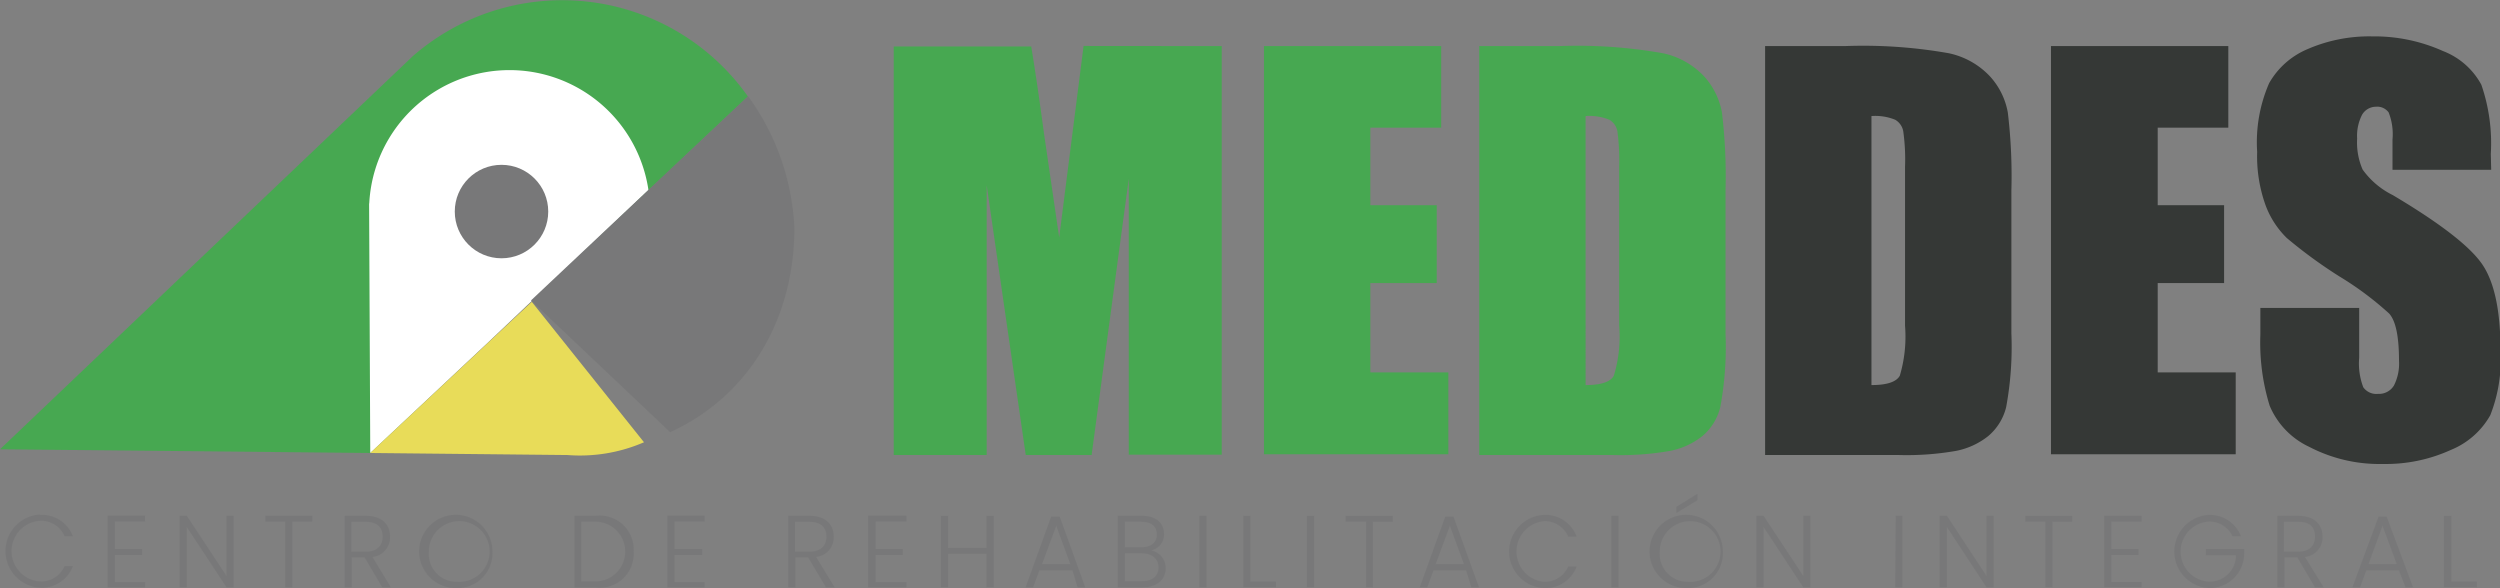 <svg xmlns="http://www.w3.org/2000/svg" viewBox="0 0 195.81 46.06"><rect x="0" y="0" width="195.81" height="46.06" fill="#808080" stroke="none"/><defs><style>.cls-1{fill:#47a851;}.cls-2{fill:#c6e5d7;}.cls-3{fill:#fff;}.cls-4{fill:#787879;}.cls-5{fill:#e8dc59;}.cls-6{fill:#353836;}</style></defs><g id="Capa_2" data-name="Capa 2"><g id="Layer_1" data-name="Layer 1"><path class="cls-1" d="M41.3,23.73l.23-.22.06.06,17-16A17.81,17.81,0,0,0,32.33,4.4v0L0,35.19l29,.29L41.35,23.79Z"/><rect class="cls-2" x="41.28" y="23.61" width="0.32" height="0.08" transform="translate(-4.93 34.89) rotate(-43.33)"/><path class="cls-3" d="M28.91,15.92,29,35.48l9.29-8.72L50.79,14.89v0a11,11,0,0,0-21.87,1.07"/><circle class="cls-4" cx="39.28" cy="16.57" r="3.66"/><path class="cls-4" d="M52.49,33.85c6.14-2.81,9.73-8.83,9.73-16A19,19,0,0,0,58.59,7.53l-17,16Z"/><path class="cls-5" d="M29,35.48l15.44.16a12.63,12.63,0,0,0,6-1l-8.79-11Z"/><path class="cls-4" d="M3.13,40.33A2.59,2.59,0,0,1,5.71,42H5.06a2,2,0,0,0-1.93-1.21,2.38,2.38,0,0,0,0,4.75,2,2,0,0,0,1.93-1.2h.65a2.6,2.6,0,0,1-2.58,1.69,2.87,2.87,0,0,1,0-5.73Z"/><path class="cls-4" d="M11.36,40.85H9V43h2.13v.47H9v2.12h2.37V46H8.43V40.39h2.93Z"/><path class="cls-4" d="M18.3,40.4V46h-.56l-3.11-4.72V46h-.56V40.4h.56l3.11,4.71V40.4Z"/><path class="cls-4" d="M20.78,40.4h3.68v.46H22.9V46h-.56V40.86H20.78Z"/><path class="cls-4" d="M28.64,40.4c1.3,0,1.91.7,1.91,1.63a1.53,1.53,0,0,1-1.38,1.59L30.61,46h-.67l-1.39-2.35h-1V46H27V40.4Zm0,.47H27.52v2.34h1.13c.91,0,1.32-.5,1.32-1.18S29.59,40.87,28.64,40.87Z"/><path class="cls-4" d="M35.79,46.06a2.87,2.87,0,1,1,2.78-2.86A2.73,2.73,0,0,1,35.79,46.06Zm0-.49a2.38,2.38,0,1,0-2.2-2.37A2.18,2.18,0,0,0,35.79,45.57Z"/><path class="cls-4" d="M49.63,43.21a2.65,2.65,0,0,1-3,2.8H45V40.4h1.66A2.66,2.66,0,0,1,49.63,43.21Zm-3,2.33a2.34,2.34,0,1,0,0-4.68h-1.1v4.68Z"/><path class="cls-4" d="M55.19,40.85H52.83V43H55v.47H52.83v2.12h2.36V46H52.27V40.39h2.92Z"/><path class="cls-4" d="M63.39,40.4c1.3,0,1.91.7,1.91,1.63a1.53,1.53,0,0,1-1.38,1.59L65.37,46h-.68L63.3,43.66h-1V46h-.56V40.4Zm0,.47H62.27v2.34H63.4c.92,0,1.33-.5,1.33-1.18S64.34,40.87,63.39,40.87Z"/><path class="cls-4" d="M71,40.85H68.58V43h2.13v.47H68.58v2.12H71V46H68V40.39H71Z"/><path class="cls-4" d="M77.26,43.38h-3V46h-.56V40.4h.56v2.52h3V40.4h.57V46h-.57Z"/><path class="cls-4" d="M84,44.67H81.41L80.92,46h-.59l2-5.54H83l2,5.54h-.6Zm-1.27-3.49-1.11,3h2.21Z"/><path class="cls-4" d="M89.49,46H87.55V40.4h1.88c1.18,0,1.74.62,1.74,1.41a1.28,1.28,0,0,1-1,1.3,1.41,1.41,0,0,1,1.13,1.4C91.3,45.35,90.67,46,89.49,46Zm-.1-5.14H88.11v2h1.31c.76,0,1.19-.39,1.19-1S90.2,40.87,89.39,40.87Zm0,2.47H88.11v2.19h1.34c.81,0,1.29-.41,1.29-1.08S90.23,43.34,89.43,43.34Z"/><path class="cls-4" d="M93.94,40.4h.56V46h-.56Z"/><path class="cls-4" d="M97.94,40.4v5.15h2V46H97.38V40.4Z"/><path class="cls-4" d="M102.36,40.4h.57V46h-.57Z"/><path class="cls-4" d="M105.4,40.4h3.69v.46h-1.56V46H107V40.86H105.4Z"/><path class="cls-4" d="M114.83,44.67h-2.55L111.79,46h-.59l2-5.54h.64l2,5.54h-.6Zm-1.27-3.49-1.11,3h2.21Z"/><path class="cls-4" d="M120.9,40.33a2.6,2.6,0,0,1,2.59,1.7h-.66a2,2,0,0,0-1.93-1.21,2.39,2.39,0,0,0,0,4.75,2,2,0,0,0,1.93-1.2h.66a2.6,2.6,0,0,1-2.59,1.69,2.87,2.87,0,0,1,0-5.73Z"/><path class="cls-4" d="M126.21,40.4h.56V46h-.56Z"/><path class="cls-4" d="M132.17,46.06a2.87,2.87,0,1,1,2.77-2.86A2.73,2.73,0,0,1,132.17,46.06Zm0-.49A2.38,2.38,0,1,0,130,43.2,2.18,2.18,0,0,0,132.17,45.57Zm.78-6.9v.51l-1.65,1V39.7Z"/><path class="cls-4" d="M141.8,40.4V46h-.56l-3.11-4.72V46h-.56V40.4h.56l3.11,4.71V40.4Z"/><path class="cls-4" d="M148.48,40.4H149V46h-.56Z"/><path class="cls-4" d="M156.15,40.4V46h-.56l-3.1-4.72V46h-.57V40.4h.57l3.1,4.71V40.4Z"/><path class="cls-4" d="M158.63,40.4h3.68v.46h-1.55V46h-.56V40.86h-1.57Z"/><path class="cls-4" d="M167.74,40.85h-2.37V43h2.13v.47h-2.13v2.12h2.37V46h-2.93V40.39h2.93Z"/><path class="cls-4" d="M175.52,42h-.66A2,2,0,0,0,173,40.85a2.36,2.36,0,0,0,0,4.71,2.07,2.07,0,0,0,2.13-2.07h-2.36V43h3v.41A2.7,2.7,0,0,1,173,46.06a2.87,2.87,0,0,1,0-5.73A2.61,2.61,0,0,1,175.52,42Z"/><path class="cls-4" d="M180,40.4c1.3,0,1.91.7,1.91,1.63a1.53,1.53,0,0,1-1.38,1.59L182,46h-.68l-1.39-2.35h-1V46h-.56V40.4Zm0,.47h-1.12v2.34H180c.91,0,1.32-.5,1.32-1.18S181,40.87,180,40.87Z"/><path class="cls-4" d="M187.89,44.67h-2.55L184.85,46h-.6l2.05-5.54h.63L189,46h-.59Zm-1.28-3.49-1.1,3h2.21Z"/><path class="cls-4" d="M192,40.4v5.15h2V46h-2.58V40.4Z"/><path class="cls-1" d="M95.69,3.61v32H88.41V14L85.5,35.64H80.34L77.28,14.51V35.64H70v-32H80.77q.48,2.9,1,6.81l1.19,8.15,1.91-15Z"/><path class="cls-1" d="M99,3.61h13.88V10h-5.55v6.07h5.2v6.1h-5.2v7h6.11v6.41H99Z"/><path class="cls-1" d="M115.86,3.61h6.23a38.61,38.61,0,0,1,8.16.56A6.17,6.17,0,0,1,133.49,6a5.76,5.76,0,0,1,1.38,2.81,41.74,41.74,0,0,1,.28,6.11V26.12a26,26,0,0,1-.41,5.77,4.3,4.3,0,0,1-1.41,2.27,5.91,5.91,0,0,1-2.49,1.15,22.3,22.3,0,0,1-4.47.33H115.86Zm8.33,5.48V30.16c1.2,0,1.94-.24,2.21-.73a10.44,10.44,0,0,0,.42-3.92V13.07a16.94,16.94,0,0,0-.14-2.79,1.31,1.31,0,0,0-.63-.9A4.12,4.12,0,0,0,124.19,9.09Z"/><path class="cls-6" d="M138.25,3.61h6.23a38.48,38.48,0,0,1,8.16.56A6.17,6.17,0,0,1,155.88,6a5.68,5.68,0,0,1,1.38,2.81,41.74,41.74,0,0,1,.28,6.11V26.12a26,26,0,0,1-.41,5.77,4.3,4.3,0,0,1-1.41,2.27,5.85,5.85,0,0,1-2.49,1.15,22.3,22.3,0,0,1-4.47.33H138.25Zm8.33,5.48V30.16c1.2,0,1.94-.24,2.22-.73a10.76,10.76,0,0,0,.41-3.92V13.07a15.83,15.83,0,0,0-.14-2.79,1.31,1.31,0,0,0-.63-.9A4.12,4.12,0,0,0,146.58,9.09Z"/><path class="cls-6" d="M160.64,3.61h13.89V10H169v6.07h5.2v6.1H169v7h6.11v6.41H160.64Z"/><path class="cls-6" d="M195.12,13.3h-7.73V10.93a4.64,4.64,0,0,0-.3-2.12,1.1,1.1,0,0,0-1-.45A1.26,1.26,0,0,0,185,9a3.64,3.64,0,0,0-.38,1.86,5.29,5.29,0,0,0,.43,2.42,6.36,6.36,0,0,0,2.36,2q5.55,3.3,7,5.41t1.44,6.83a11.86,11.86,0,0,1-.8,5,6.24,6.24,0,0,1-3.09,2.72,12.27,12.27,0,0,1-5.34,1.1A11.89,11.89,0,0,1,180.87,35a6.21,6.21,0,0,1-3.1-3.22,16.77,16.77,0,0,1-.73-5.56v-2.1h7.74v3.9a5.24,5.24,0,0,0,.32,2.31,1.26,1.26,0,0,0,1.16.52,1.37,1.37,0,0,0,1.24-.65,3.77,3.77,0,0,0,.4-1.94c0-1.89-.25-3.12-.77-3.7a24.91,24.91,0,0,0-3.9-2.91,37.57,37.57,0,0,1-4.11-3,7,7,0,0,1-1.67-2.57,11.33,11.33,0,0,1-.66-4.19,11.58,11.58,0,0,1,.94-5.38,6.24,6.24,0,0,1,3-2.66,12.13,12.13,0,0,1,5.07-1A13.13,13.13,0,0,1,191.35,4a5.76,5.76,0,0,1,3,2.64,14.05,14.05,0,0,1,.74,5.41Z"/></g></g></svg>